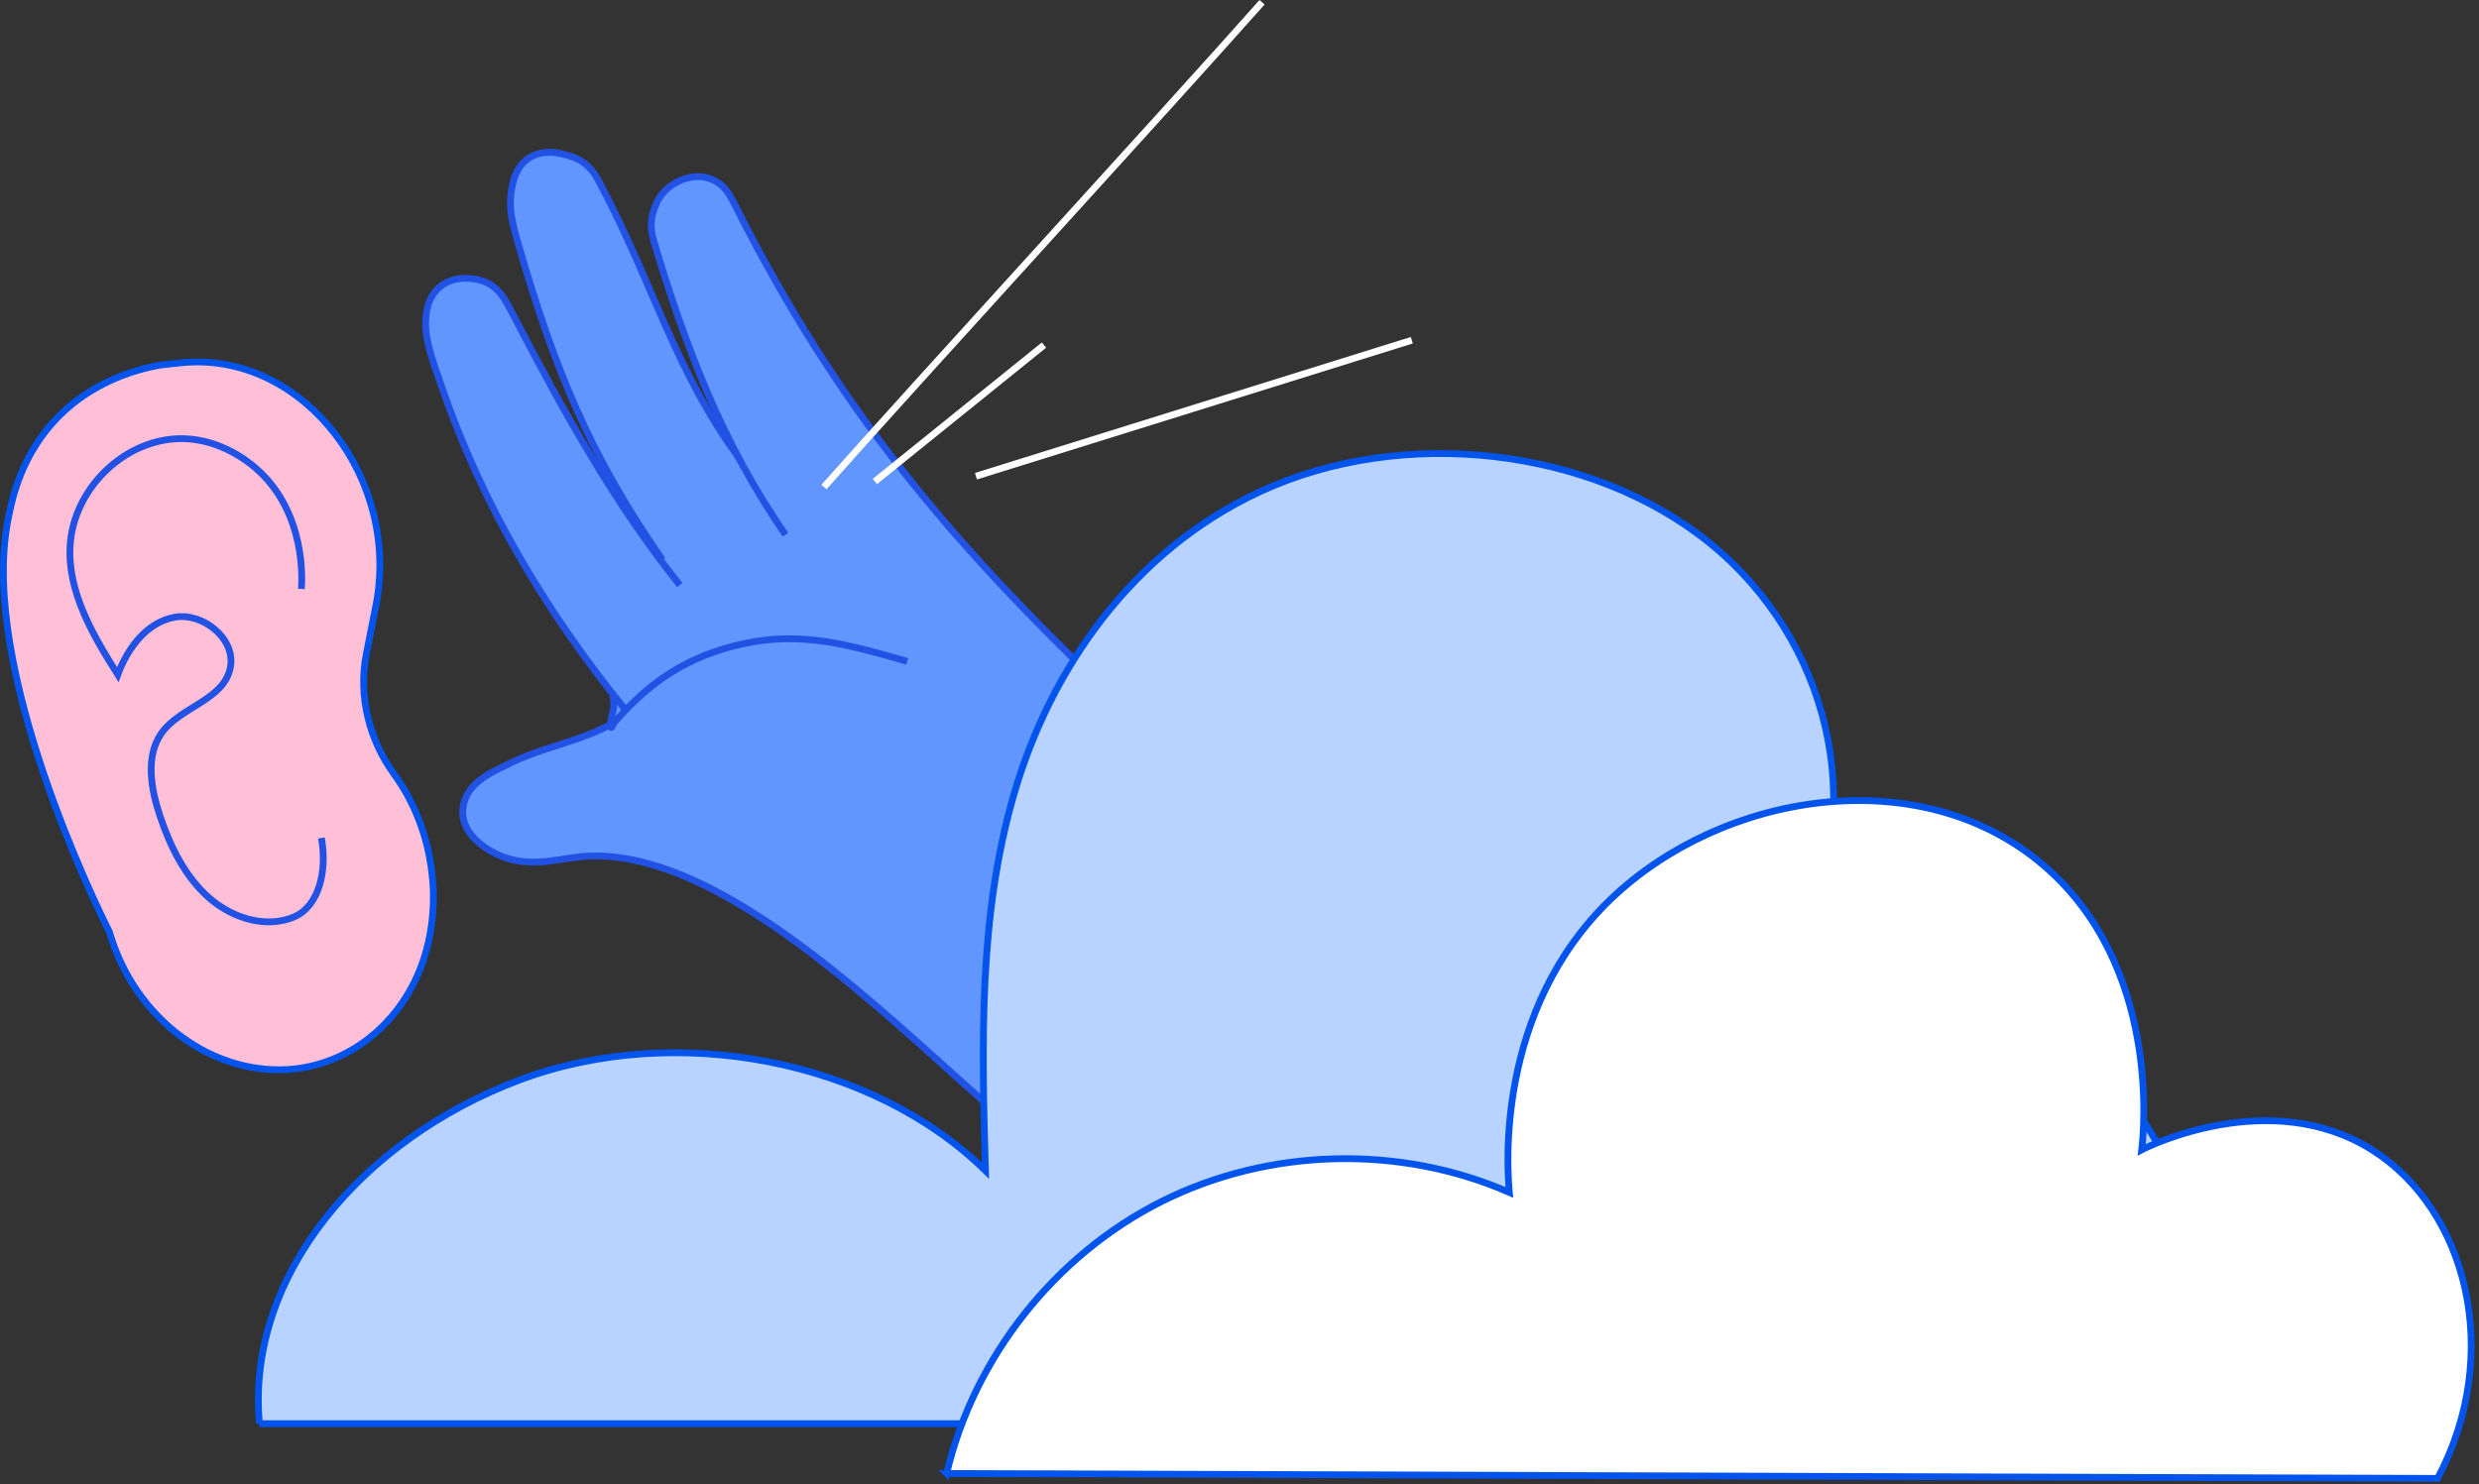 <svg width="511" height="306" viewBox="0 0 511 306" fill="none" xmlns="http://www.w3.org/2000/svg">
<rect x="0" y="0" width="511" height="306" fill="#333333" stroke="none"/>
<g clip-path="url(#clip0_6679_986)">
<path d="M1.57 107.59C2.23 104.08 3.56 96.98 8.53 90.07C16.49 78.99 28.23 76.12 33.12 75.25L37.16 74.82C37.63 74.77 38.1 74.73 38.57 74.7C62.91 73.12 82.61 98.98 77.48 124.89C76.83 128.2 76.17 131.5 75.52 134.81C73.82 143.37 76.03 152.46 81.22 159.6C81.46 159.93 81.7 160.27 81.94 160.62C87.2 168.35 88.58 176.11 89.01 179.87C89.35 182.42 90.82 195.39 82.8 206.92C77.72 214.24 70 219.29 60.84 220.4C44.01 222.19 27.78 210.22 22.54 192.14C19.85 186.76 -4.13 137.94 1.57 107.59Z" fill="#FFBFD6" stroke="#0254EC" stroke-width="1.4" stroke-linecap="round" stroke-linejoin="round"/>
<path d="M62.12 121.43C62.22 120.32 63.37 105.54 52.47 96.32C50.83 94.93 44.53 89.96 36.17 90.48C25.03 91.17 15.18 101.05 14.46 112.42C13.85 121.94 19.12 130.94 24.28 139.1C26.33 133.53 30.34 128.26 36.04 127.26C41.73 126.25 48.54 131.58 47.51 137.49C46.3 144.38 37.14 145.65 33.24 151.25C29.97 155.95 31.09 162.65 33 168.31C35.11 174.58 38.16 180.78 43.08 185.11C48 189.44 55.08 191.53 60.78 188.98C65.68 186.79 67.52 179.66 66.25 172.78" stroke="#2252E3" stroke-width="1.4" stroke-miterlimit="10"/>
<path d="M115.47 122.63C112.49 125.66 128.41 138.46 126.35 146.71C124.86 152.67 127.14 148.61 126.08 149.23C120.2 152.67 112.02 154.02 105.41 157.25C101.57 159.13 96.71 161.05 95.57 165.79C94.22 171.43 100 175.46 104.33 176.9C110.42 178.94 115.95 176.76 121.27 176.52C150.61 175.22 186.63 213.7 208.14 231.74C229.96 216.41 251.88 201.1 273.75 185.81C239.18 156.25 195.37 122.21 163.65 89.5C146.09 101.49 131.93 112.73 115.09 125.64C118.23 128.49 124.85 141.45 127.9 144.41" fill="#6195FF"/>
<path d="M115.47 122.63C112.49 125.66 128.41 138.46 126.35 146.71C124.86 152.67 127.14 148.61 126.08 149.23C120.2 152.67 112.02 154.02 105.41 157.25C101.57 159.13 96.71 161.05 95.57 165.79C94.22 171.43 100 175.46 104.33 176.9C110.42 178.94 115.95 176.76 121.27 176.52C150.61 175.22 186.63 213.7 208.14 231.74C229.96 216.41 251.88 201.1 273.75 185.81C239.18 156.25 195.37 122.21 163.65 89.5C146.09 101.49 131.93 112.73 115.09 125.64C118.23 128.49 124.85 141.45 127.9 144.41" stroke="#2252E3" stroke-width="1.4" stroke-miterlimit="10"/>
<path d="M128.71 146.09C112.22 125.77 99.19 103.67 90.85 79.16C89.08 73.95 86.97 68.86 88.01 63.83C89.05 58.8 93.21 56.77 97.88 57.54C102.55 58.31 103.93 61.37 106.03 65.39C116.04 84.6 126.41 103.5 140.12 120.62" fill="#6195FF"/>
<path d="M128.71 146.09C112.22 125.77 99.19 103.67 90.85 79.16C89.08 73.95 86.97 68.86 88.01 63.83C89.05 58.8 93.21 56.77 97.88 57.54C102.55 58.31 103.93 61.37 106.03 65.39C116.04 84.6 126.41 103.5 140.12 120.62" stroke="#2252E3" stroke-width="1.4" stroke-miterlimit="10"/>
<path d="M136.56 115.48C121.42 93.6 114.31 75.95 107.03 51C105.48 45.7 104.59 42.48 105.75 37.62C106.91 32.75 110.78 30.57 115.67 31.69C119.12 32.48 121.41 33.62 123.29 37.11C136.09 60.95 139.67 80.04 157.64 101.18" fill="#6195FF"/>
<path d="M136.56 115.48C121.42 93.6 114.31 75.95 107.03 51C105.48 45.7 104.59 42.48 105.75 37.62C106.91 32.75 110.78 30.57 115.67 31.69C119.12 32.48 121.41 33.62 123.29 37.11C136.09 60.95 139.67 80.04 157.64 101.18" stroke="#2252E3" stroke-width="1.4" stroke-miterlimit="10"/>
<path d="M161.93 110.26C148.92 91.6 141.19 71.24 134.81 49.84C133.89 46.75 134.08 44.83 135.3 41.94C136.83 38.31 141.57 35.72 145.42 36.58C149.27 37.44 150.47 40.25 151.97 43.21C172.89 84.42 195.71 111.49 229.09 143.4C247.44 159.44 265.82 175.47 284.16 191.53" fill="#6195FF"/>
<path d="M161.93 110.26C148.92 91.6 141.19 71.24 134.81 49.84C133.89 46.75 134.08 44.83 135.3 41.94C136.83 38.31 141.57 35.72 145.42 36.58C149.27 37.44 150.47 40.25 151.97 43.21C172.89 84.42 195.71 111.49 229.09 143.4C247.44 159.44 265.82 175.47 284.16 191.53" stroke="#2252E3" stroke-width="1.4" stroke-miterlimit="10"/>
<path d="M125.64 150.11C133.42 140.87 141.42 135.25 153.47 132.68C165.52 130.11 175.47 133.07 187.01 136.37" stroke="#2252E3" stroke-width="1.4" stroke-miterlimit="10"/>
<path d="M53.47 293.55H451.5C459.48 271.33 453.27 245.45 438.29 226.21C423.31 206.96 397.96 194.22 371.44 192.63C384.93 165.9 377 132.01 352.58 112.1C328.16 92.19 289.04 87.7 259.6 101.43C233.28 113.7 216.54 138.09 209.11 163.41C201.68 188.72 202.38 215.25 203.13 241.37C179.76 218.47 139.19 210.6 106.99 222.72C74.79 234.84 50.63 262.93 53.48 293.55H53.47Z" fill="#B8D3FF" stroke="#0254EC" stroke-width="1.4" stroke-miterlimit="10"/>
<path d="M377.85 194.27C361.63 191.11 344.17 196.66 332.05 208.84C319.93 221.01 313.43 239.53 315 257.41C308.46 254.27 291.8 247.43 270.47 251.09C248 254.95 233.61 268.18 228.44 273.44" stroke="#0254EC" stroke-width="1.4" stroke-miterlimit="10"/>
<path d="M195.13 303.83C200.78 279.84 217.51 258.7 239.55 247.68C261.6 236.66 288.55 235.98 311.12 245.86C310.68 241.07 308.16 208.21 332.14 185.29C354.95 163.49 395.57 156.56 421.15 178.34C445.51 199.08 441.89 233.66 441.48 237.07C442.67 236.45 467.97 223.9 488.92 237.07C508.48 249.37 516.15 279.03 502.47 304.83C400.02 304.49 297.57 304.16 195.12 303.82L195.13 303.83Z" fill="white" stroke="#0254EC" stroke-width="1.4" stroke-miterlimit="10"/>
<path d="M291.02 70.15C276.05 74.82 261.07 79.5 246.1 84.17C231.12 88.84 216.15 93.52 201.17 98.19C231.12 88.84 261.07 79.5 291.02 70.15Z" stroke="white" stroke-width="1.4" stroke-miterlimit="10"/>
<path d="M215.2 71.15C203.58 80.53 191.96 89.9 180.34 99.28" stroke="white" stroke-width="1.4" stroke-miterlimit="10"/>
<path d="M169.84 100.42C190.23 77.44 239.76 23.44 260.15 0.46" stroke="white" stroke-width="1.4" stroke-miterlimit="10"/>
</g>
<defs>
<clipPath id="clip0_6679_986">
<rect width="510.11" height="305.54" fill="white"/>
</clipPath>
</defs>
</svg>

